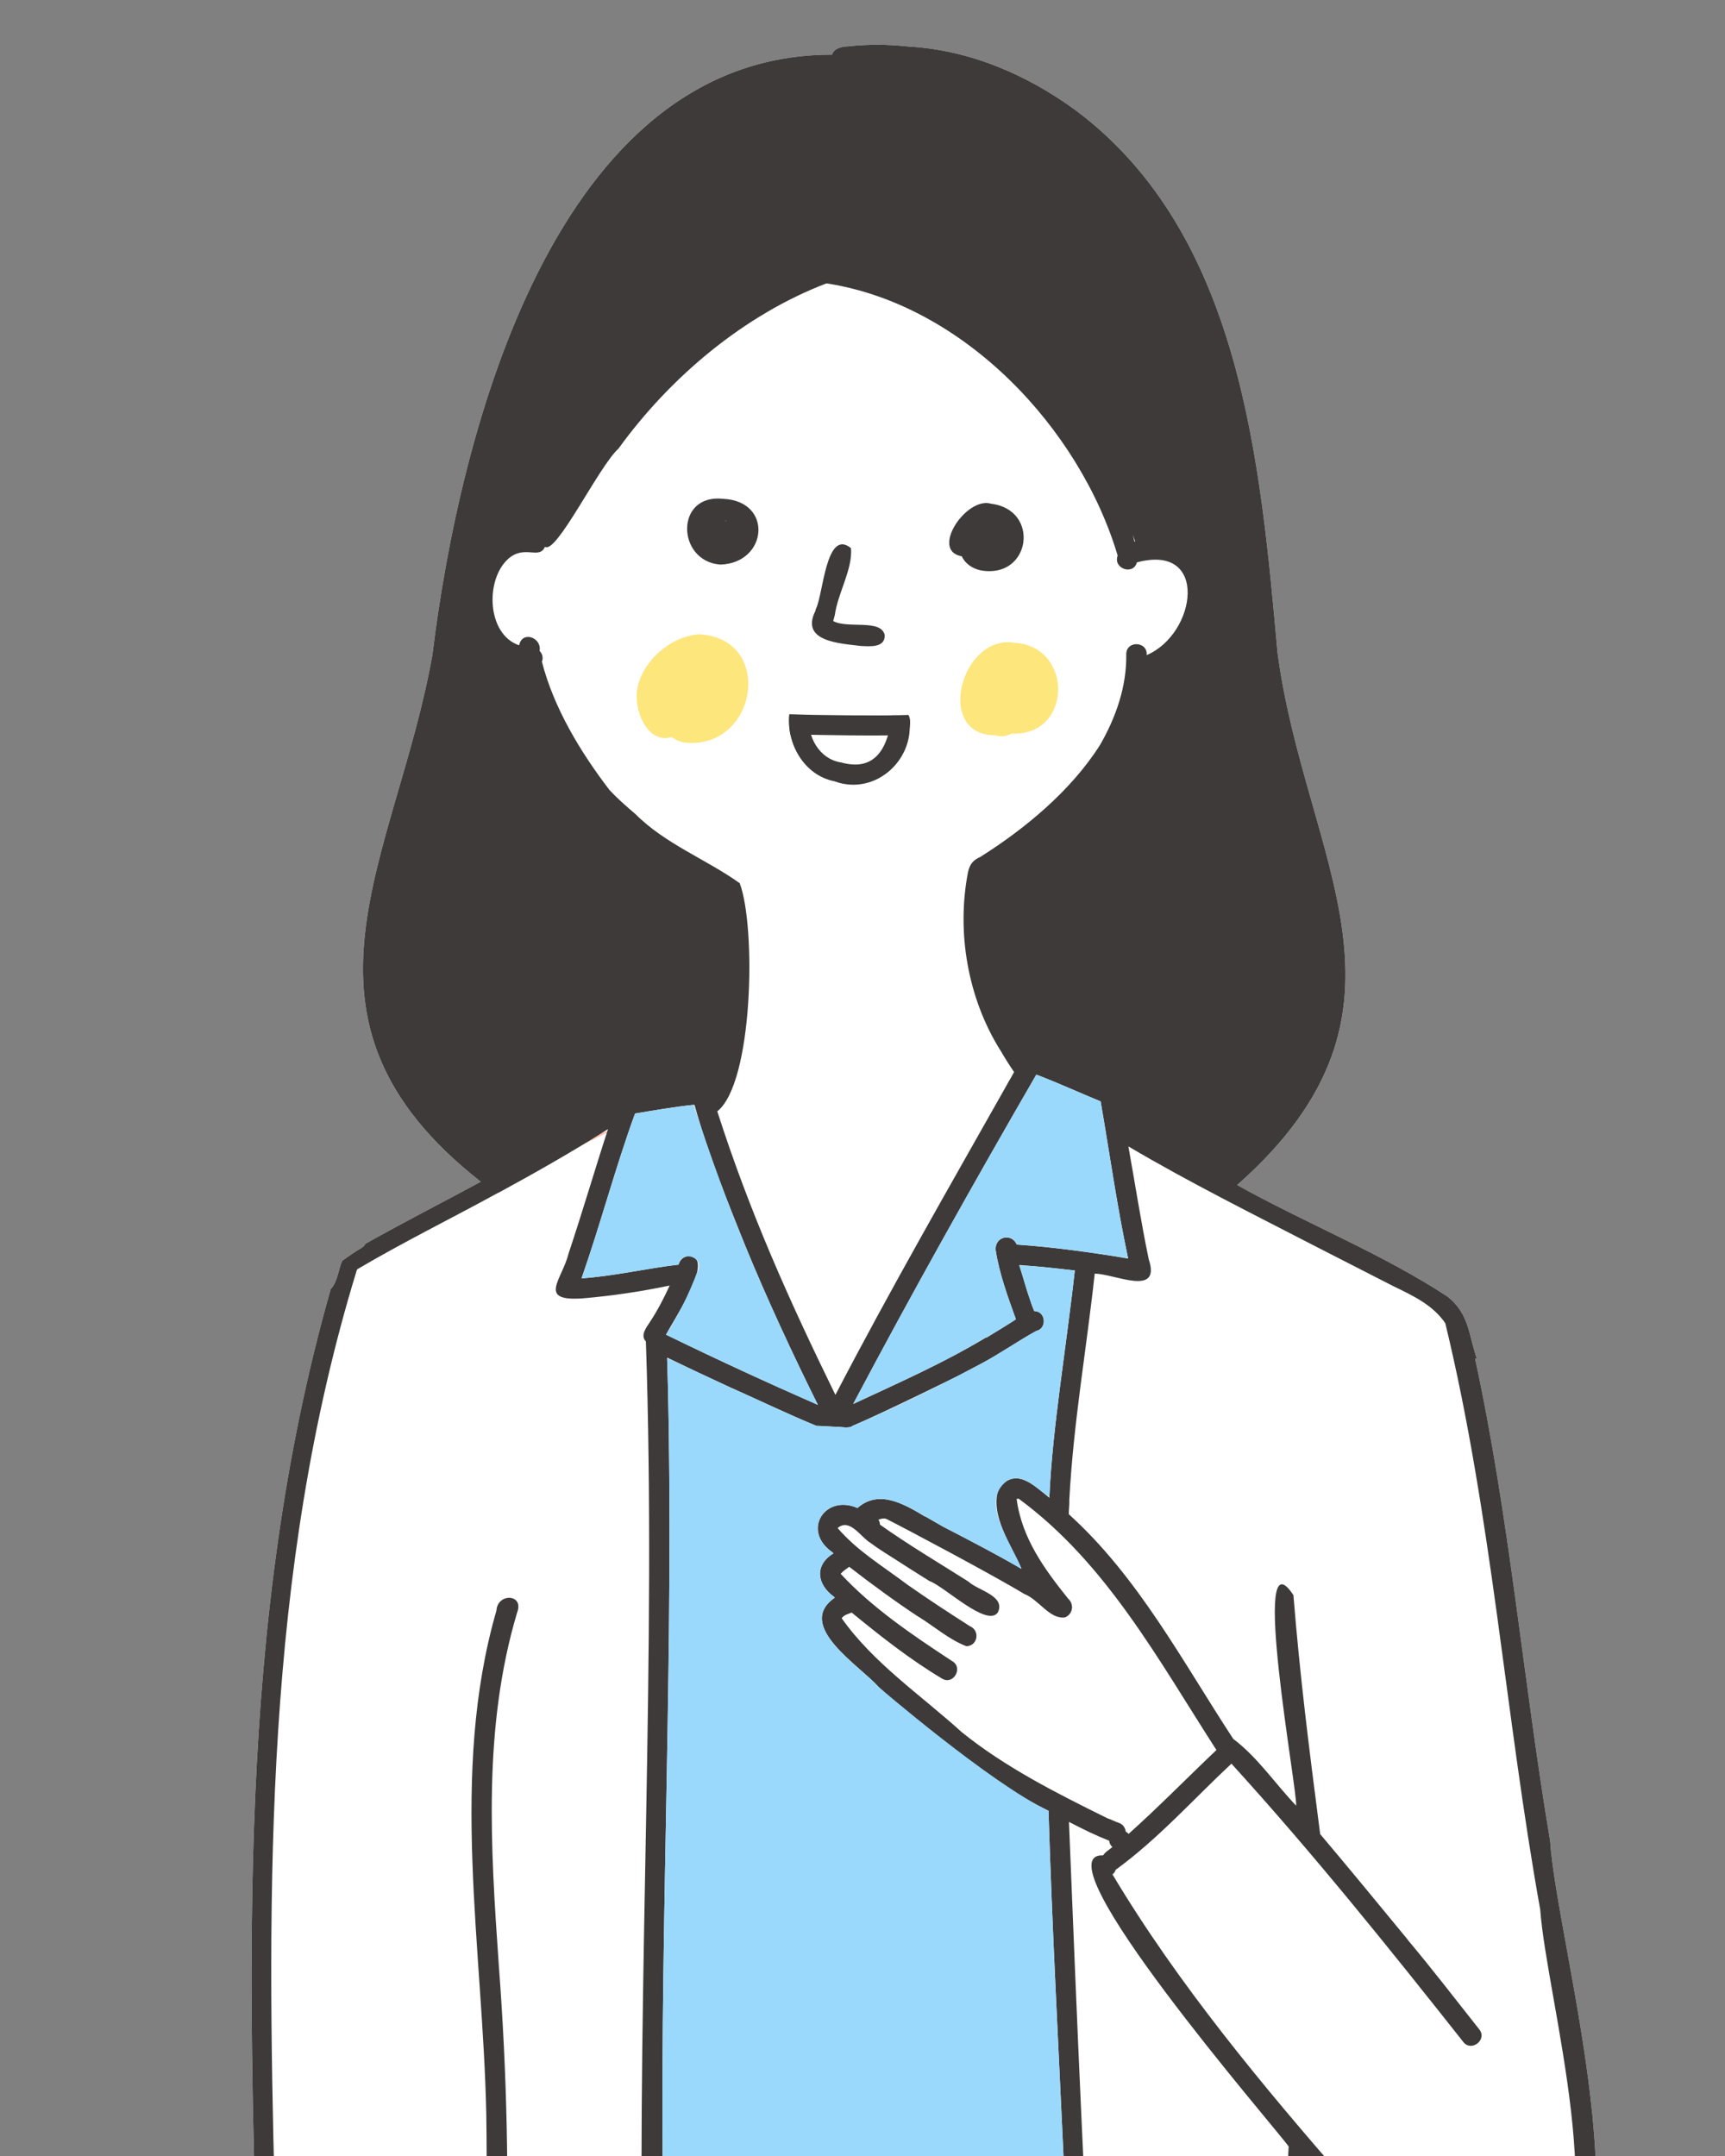 <?xml version="1.0" encoding="utf-8"?>
<!-- Generator: Adobe Illustrator 28.2.0, SVG Export Plug-In . SVG Version: 6.00 Build 0)  -->
<svg version="1.1" xmlns="http://www.w3.org/2000/svg" xmlns:xlink="http://www.w3.org/1999/xlink" x="0px" y="0px" width="200px"
	 height="250px" viewBox="0 0 200 250" enable-background="new 0 0 200 250" xml:space="preserve">
<rect x="0" y="0" width="200" height="250" fill="#808080" stroke="none"/>
<g id="レイヤー_3">
</g>
<g id="レイヤー_1">
	<path fill="#FFFFFF" d="M54.702,630.667c-10.686-3.672,6.612-18.706,8.997-23.836c6.93-9.936,11.788-21.967,12.361-34.298h-0.005
		c1.049-15.211-0.13-30.551-1.312-45.626c-1.636-20.659-3.501-40.608-5.093-61.562c-14.379-0.85-23.643-0.98-36.514-3.992
		c2.858-15.948,5.243-33.565,7.612-49.848c0.025-0.175,0.021-0.38,0.069-0.528c1.12-8.395,2.474-16.932,3.662-25.314
		c0.015-0.263,0.095-0.641,0.11-0.812l0.032-0.128h-0.005c0.191-1.54,0.424-3.274,0.674-4.813h-0.005
		c1.187-8.719,2.559-17.621,3.666-26.36c-0.88,0.138-1.784,0.164-2.579,0.592c-3.042,1.684-4.649-2.971-6.011-4.932
		c-6.037,0.388-12.354,0.772-18.376,1.143c-0.249-16.4-0.366-32.819-0.56-49.219c-0.092-7.757-0.169-15.573-0.262-23.327
		c0.362-2.562-0.938-6.332,0.528-8.383c-2.51-2.439,2.118-2.34,3.606-2.344c1.329-0.054,3.272-0.125,4.598-0.193
		c-1.068-38.884-2.532-78.891,8.452-117.411c0.817-0.86,0.861-2.225,1.331-3.276c0.523-0.38,1.057-0.759,1.606-1.101
		c0.362-0.28,0.893-0.431,1.087-0.876c4.74-2.666,8.801-4.718,13.375-7.194c-24.146-18.92-9.791-37.434-5.593-61.199h-0.005
		C53.264,50.325,64.3,6.279,96.465,6.341c0.231-0.76,1.18-0.955,1.881-0.968c2.379-0.262,4.659-0.236,6.988,0.023
		c7.106,0.393,13.768,3.284,19.381,7.392c19.216,14.365,21.405,40.856,23.41,62.933c3.234,24.171,18.37,41.306-4.685,61.69
		c8.025,4.482,16.756,7.915,24.415,12.952c2.489,2.021,2.398,4.315,3.372,7.191c-0.007,0-0.011,0-0.018,0v0.004
		c-0.062-0.005-0.132,0.007-0.184-0.018c3.992,18.391,5.6,37.479,8.695,55.895c0.796,12.085,11.844,49.116-0.372,55.289
		c-10.004,8.049-20.969-10.927-27.636-17.023c0.118,16.746,3.792,33.683,6.332,49.903c1.909,10.333,3.636,20.748,5.368,31.191
		h-0.023v0.005c-1.99,0.059-4.32,0.02-6.318,0.037c5.18,35.361,13.43,69.852,21.882,104.389c2.029,8.065,4.098,16.159,6.199,24.199
		c-13.847,3.133-28.527,4.712-43.034,5.607c4.62,32.526,7.452,65.191,11.975,97.672c1.695,9.335,4.977,20.34,7.438,30.196
		c1.654,6.887,3.367,14.747,1.881,21.795c-0.814,6.397-8.627,15.738-14.751,9.08c-9.917-6.23-12.04-24.504-12.999-35.678
		c-0.945-10.528-2.023-19.947-4.886-29.976c-8.78-30.637-15.923-61.477-20.519-93.285c-2.161-0.027-4.35-0.087-6.534-0.151
		c0,0.631-0.141,1.84-0.174,2.482c0,0,0-0.005-0.005-0.009c-2.111,22.678-3.046,45.672-3.913,68.554
		c-1.612,16.655-2.917,33.793,2.289,50.238c0.239-0.014,1.267,3.01,1.413,4.336c0.25,0.651,0.532,1.461-0.041,2.024
		c-0.021,1.342-0.038,2.444,0.179,3.85l-0.005,0.005c-0.013,6.862-8.655,8.033-12.975,11.701
		c-4.632,3.158-7.964,7.161-12.361,10.553C71.832,625.028,62.938,630.887,54.702,630.667z"/>
	<g>
		<path fill="#FEC1AE" d="M56.706,137.754c4.772-2.467,9.523-5.365,14.673-6.896c-6.208,3.041-12.409,6.102-18.629,9.122
			C54.068,139.226,55.394,138.497,56.706,137.754z"/>
		<path fill="#FEC1AE" d="M72.435,129.559c0.532-0.395,1.211-0.505,1.835-0.372c-0.873,0.631-1.757,1.182-2.767,1.615
			C71.724,130.316,72.009,129.875,72.435,129.559z"/>
		<path fill="#FDE67C" d="M115.423,85.259c-7.116,0.045-3.998-11.743,2.189-10.727c6.899,0.416,6.736,10.882-0.354,10.534
			C116.697,85.382,116.029,85.459,115.423,85.259z"/>
		<path fill="#FDE67C" d="M79.41,86.107c-0.518-0.06-1.037-0.275-1.546-0.642c-2.797,0.862-4.457-3.174-3.96-5.653
			c0.593-3.142,3.771-5.993,7.116-6.263C89.87,73.991,87.812,86.964,79.41,86.107z"/>
		<path fill="#3E3A39" d="M83.525,60.335c-0.548,0.133-0.95,0.557-1.106,1.092c0.101,0.312,0.069,0.665-0.101,0.954
			c0,0.005,0.005,0.009,0.005,0.014c0.76,1.19,2.468,0.786,3.125-0.298c-0.804-0.367-0.631-1.593-1.606-1.826
			C83.736,60.293,83.631,60.312,83.525,60.335z M83.507,65.469c-5.075-0.395-5.278-8.251,0.335-7.626
			C89.687,58.098,89.002,65.308,83.507,65.469z"/>
		<path fill="#3E3A39" d="M82.635,63.872c-0.248-0.211-0.408-0.487-0.463-0.776c-2.05-1.243,0.232-4.172,2.014-2.666
			c1.609-0.142,2.604,2.139,0.752,2.588c-0.133,0.184-0.307,0.335-0.514,0.454C84.139,64.162,83.188,64.346,82.635,63.872z"/>
		<path fill="#3E3A39" d="M113.643,66.125c-0.901-0.208-1.741-0.759-2.134-1.62c-3.72-0.629,0.526-6.96,3.395-6.097
			C120.674,59.114,119.511,67.24,113.643,66.125z"/>
		<path fill="#3E3A39" d="M99.791,74.903c-2.42-0.303-7.045-0.497-5.249-4.07c-0.005,0-0.005,0-0.005,0
			c0.023-0.101,0.05-0.197,0.073-0.294c-0.005,0.023-0.009,0.041-0.014,0.064c0.855-1.623,1.158-9.404,4.07-7.043
			c0.207,2.473-1.537,5.203-1.881,7.796c0-0.005,0-0.009,0-0.009c-0.055,0.22-0.119,0.45-0.179,0.665
			c1.627,0.928,5.58-0.277,5.97,1.637C102.626,75.146,100.825,74.949,99.791,74.903z"/>
		<path fill="#3E3A39" d="M91.633,85.158c-0.111-0.765-0.164-1.545-0.115-2.313c4.601,0.083,9.22,0.157,13.82,0.083
			c0.381,0.695,0.075,1.564-0.018,2.308C100.749,85.336,96.197,85.245,91.633,85.158z"/>
		<path fill="#3E3A39" d="M96.731,90.59c-3.484-0.685-5.58-4.357-5.222-7.754c0.752,0.015,1.53,0.046,2.308,0.046
			c-0.294,2.456,1.11,5.114,3.694,5.529c-0.041-0.018-0.092-0.023-0.138-0.046c4.225,1.272,5.643-1.856,6.02-5.419
			c0.645,0.001,1.291,0.002,1.941-0.028C106.382,87.811,101.619,92.401,96.731,90.59z"/>
		<path fill="#3E3A39" d="M131.524,62.808c0.013-0.002,0.068-0.031,0.083-0.037c-0.11-0.294-0.197-0.555-0.275-0.794
			C131.4,62.23,131.464,62.505,131.524,62.808z M73.665,94.389c3.489,3.501,8.264,5.268,12.1,8.024
			c1.916,5.096,1.564,23.168-2.602,26.452c3.721,11.607,8.268,21.798,13.696,32.88c6.341-12.187,13.131-23.995,19.845-35.89
			c0.117-0.217,0.266-0.508,0.413-0.716h-0.005c0.091-0.15,0.374-0.665,0.464-0.826c-0.558-0.812-1.105-1.682-1.601-2.546h-0.009
			c-3.772-6.054-5.08-13.657-3.735-20.638c0,0.005,0,0.009,0,0.009c0.206-0.971,0.634-1.416,1.395-1.753
			c5.207-3.277,10.569-7.711,13.926-13.026c1.849-3.216,3.081-6.776,3.028-10.466c-0.037-1.656,2.509-1.554,2.363,0.069
			c5.785-2.44,7.276-13.015-1.129-10.751c-0.421,1.548-2.797,0.716-2.23-0.789c-4.404-14.776-17.87-29.121-33.761-31.563
			c-9.559,3.654-18.124,10.868-24.116,19.161c-2.259,2.021-7.192,12.277-8.521,11.388c0,0,0,0.004-0.005,0.004
			c-0.667,1.515-2.354-0.285-4.249,1.381c-2.71,2.425-2.492,8.772,1.257,10.034c0.341-1.743,2.652-0.909,2.372,0.661
			c0.328,0.299,0.446,0.827,0.266,1.234c1.381,5.372,4.456,10.46,7.832,14.876h-0.005C71.545,92.55,72.504,93.403,73.665,94.389z
			 M98.956,162.778v0.005c5.246-2.44,10.455-4.76,15.339-7.676c0.005-0.033,0.033-0.061,0.037-0.096v0.005
			c0.005-0.019,0.009-0.041,0.014-0.064c-0.005,0.038-0.005,0.103-0.005,0.16l0.005-0.005c0,0.005,0,0.009,0,0.014
			c1.148-0.709,2.316-1.396,3.441-2.138c-0.921-2.568-1.929-5.29-2.34-7.984c-0.178-1.618,1.848-2.077,2.437-0.684
			c4.282,0.308,8.648,0.879,12.902,1.62c0-0.015-0.006-0.026-0.005-0.041c0.005,0,0.005,0,0.009,0
			c-1.296-6.104-2.129-12.105-3.18-18.179c-2.504-1.026-4.859-2.121-7.456-3.106c-7.274,12.571-14.511,25.482-21.226,38.17
			c0.002,0,0.01,0,0.014,0c-0.005,0-0.005,0.005-0.005,0.005C98.942,162.78,98.951,162.777,98.956,162.778z M80.681,145.976
			c1.214,1.381-2.551,7.076-3.46,8.773l0.005,0.005c0,0.005-0.005,0.005-0.005,0.009c5.834,2.843,11.607,5.509,17.592,8.135
			c0.004,0.011,0.008,0,0.014,0c-2.919-5.86-6.014-12.547-8.383-18.349l-0.009,0.005l-0.023-0.096
			c-0.005-0.005-0.005-0.014-0.005-0.023h-0.005l-0.005-0.014v0.014c-1.85-4.642-4.222-10.352-5.873-16.316
			c-0.029,0.005-0.059,0.005-0.092,0.005c-0.005-0.005-0.005-0.009-0.009-0.014c-2.28,0.233-4.542,0.637-6.8,1.009
			c-2.354,6.502-3.945,12.659-6.194,19.097h0.005c0,0.005-0.005,0.009-0.005,0.014c3.751-0.259,7.568-1.165,11.255-1.592
			C78.879,145.729,80.014,145.314,80.681,145.976z M101.851,195.599c-2.111-2.419-9.745-7.086-5.07-10.337
			c-0.003-0.012-0.043-0.049-0.041-0.051c0.005-0.005-0.046-0.05-0.046-0.055c-2.014-1.455-2.269-3.694-0.064-5.029
			c0.001-0.004-0.013-0.02-0.018-0.018c-0.014-0.018-0.032-0.037-0.028-0.041c0-0.004-0.06-0.06-0.06-0.064
			c-3.646-2.51-0.867-6.795,2.891-5.144c2.504-2.195,5.43-0.461,7.846,1.005c0-0.012,0.006-0.024,0.005-0.032
			c0.005,0,0.009,0.005,0.014,0.005l2.083,1.198c2.975,1.533,6.215,3.217,9.062,4.877c0,0-0.005-0.009-0.009-0.018
			c0.005,0.005,0.009,0.009,0.014,0.009c-1.132-2.702-3.697-6.159-2.652-9.264c1.881-2.634,4.138-0.404,5.901,1.046
			c-0.007-0.035-0.017-0.08-0.023-0.115l0.014,0.009c0.322-7.824,2.038-17.939,2.946-26.263c-2.325-0.268-4.291-0.472-6.433-0.629
			c0.004,0.02,0.007,0.034,0.009,0.05c0,0-0.005,0-0.009,0c0.468,1.436,0.799,2.733,1.317,4.198l0.009-0.005l0.037,0.151
			c0.107,0.313,0.235,0.632,0.358,0.941c0.009,0,0.028,0,0.037,0c0.005,0.005,0.005,0.009,0.009,0.014
			c1.323,0.01,1.463,2.043,0.188,2.294c-2.142,1.181-4.188,2.628-6.373,3.79l-2.661,1.404c-0.005,0-0.005,0.005-0.009,0.005
			c0.005-0.005-8.323,4.131-12.379,5.864c0.018,0.051,0.009,0.106-0.009,0.151c-0.001-0.031-0.013-0.07-0.018-0.101
			c-0.489,0.14-0.945,0.051-1.427,0.009c-0.861-0.01-1.789-0.105-2.611-0.119c-3.405-1.41-6.59-2.941-9.828-4.391
			c0,0.005,0,0.005,0,0.009l-0.009-0.005l-2.684-1.253c-1.515-0.692-3.267-1.547-4.776-2.271c0,0.023,0,0.05,0.005,0.073
			l-0.014-0.005c0.037,1,0.073,1.991,0.092,2.992c0.716,30.21-0.881,61.12-0.601,91.432c15.44-0.303,31.066-0.483,46.512-0.776
			c0.001-0.02-0.006-0.038-0.005-0.06c0.005,0,0.009,0,0.014,0c-0.629-13.72-1.368-27.38-1.789-41.107
			c-6.827-3.352-12.124-7.587-17.821-12.673C103.732,197.324,101.851,195.599,101.851,195.599z M129.757,211.387
			c0.417,0.147,0.716,0.541,0.762,0.996c0.119,0.069,0.225,0.151,0.335,0.266c3.477-3.115,6.785-6.499,10.182-9.723
			c-6.747-10.472-12.764-21.678-22.937-29.15c-0.056,0.014-0.172,0.032-0.229,0.037c0.599,4.577,3.281,8.199,5.965,11.553
			c0.731,0.643,0.561,1.787-0.33,2.175c-1.778,0.293-3.054-2.069-4.767-2.72c-3.491-2.129-13.956-7.684-15.871-8.641
			c-0.319-0.192-0.697-0.081-1.019,0.037c0.11,0.156,0.174,0.362,0.179,0.574c3.288,2.341,6.856,4.443,10.259,6.607
			c1.082,1.024,4.368,1.65,3.396,3.588c-1.268,1.748-6.218-3.062-7.915-3.652c-1.245-0.765-2.746-1.734-3.978-2.524
			c-0.95-0.61-1.953-1.217-2.863-1.9c-1.108-0.645-2.412-2.941-3.808-1.72c2.298,2.655,5.026,4.265,8.149,6.603
			c2.335,1.64,4.754,3.223,7.176,4.767c1.228,0.51,0.914,2.318-0.404,2.326c-1.976-0.755-3.726-2.29-5.501-3.391l-0.005,0.009
			c-2.561-1.682-5.385-3.741-8.071-5.823c-0.33,0.237-0.73,0.503-0.996,0.808c3.662,3.961,8.374,7.135,12.893,10.104
			c1.358,0.722,0.227,2.817-1.096,2.074c-3.723-2.211-7.274-5.023-10.516-7.681c-0.418,0.173-0.897,0.266-1.161,0.661
			c3.696,5.222,9.19,8.916,13.894,13.182c-0.005,0-0.009-0.005-0.014-0.009c5.045,4.081,10.958,7.072,16.903,10.007
			c0.005,0,0.005,0,0.009,0.005C128.821,210.973,129.296,211.232,129.757,211.387z M123.558,256.252l-1.854,0.078
			c0.432-0.002,1.418-0.025,1.858-0.037c0-0.018-0.005-0.037-0.005-0.055V256.252z M103.434,253.811
			c-3.521,0.066-7.046,0.112-10.567,0.17c0.156,0.879,0.256,1.792,0.376,2.679c3.357-0.065,7.184-0.106,10.549-0.147
			c-0.097-0.895-0.177-1.82-0.225-2.716L103.434,253.811z M173.553,268.269c2.049,0.133,3.623-1.491,5.323-2.161
			c8.33-7.961,0.477-34.133-0.302-44.69c-4.075-22.655-5.595-45.656-11.004-67.985c-1.475-2.164-3.841-3.228-6.121-4.345
			c-1.584-0.806-7.059-3.61-8.736-4.469c-7.31-3.777-14.811-7.503-21.886-11.686c0.784,4.358,1.454,8.735,2.358,13.086
			c1.488,4.45-4.047,1.651-6.263,1.67c-0.943,8.724-2.469,17.234-2.946,26.268c-0.005,0.005-0.005,0.014-0.009,0.027h0.014
			c0.02,0.527-0.07,1.071-0.064,1.597c8.086,7.304,13.234,17.167,19.074,26.062c2.798,2.097,4.865,5.2,7.286,7.736
			c0.186-1.585-5.434-32.171-0.317-24.414c0.784,9.655,1.745,17.196,3.102,27.709c3.161,3.736,6.913,8.299,10.172,12.265
			c-0.007-0.006-0.05-0.039-0.055-0.046c2.956,3.523,5.683,7.082,8.369,10.475c0.886,1.203-1.016,2.625-1.918,1.372
			c-8.648-10.937-17.285-21.71-26.855-32.233c-4.419,4.128-8.492,8.719-13.425,12.31c-0.054,0.186-0.187,0.41-0.372,0.523
			c7.605,12.735,17.379,24.467,27.177,35.711c0,0,0,0,0.005,0v-0.005c4.929,5.08,9.368,11.331,15.646,14.729
			c0.451,0.204,0.936,0.4,1.409,0.459C173.328,268.25,173.443,268.26,173.553,268.269z M124.302,273.119l0.147,1.473
			c-0.032-0.491-0.06-0.982-0.092-1.477C124.339,273.119,124.325,273.119,124.302,273.119z M40.698,323.09
			c4.83-0.04,9.821-0.227,14.6-0.569c-0.475-25.966,1.45-51.646,1.083-77.35c-0.395-19.326-4.297-39.488,1.179-58.428
			c0.124-2.059,3.246-1.932,2.395,0.243c-3.974,13.333-3.08,27.166-2.125,40.868c0.959,12.628,1.217,24.825,0.803,37.601
			c5.322-0.272,10.536-0.458,15.839-0.679c-0.568-36.249,1.638-72.976,0.413-109.225c-0.672-0.708,0.031-1.593,0.459-2.244
			c0.894-1.353,1.638-2.797,2.299-4.24c-3.338,0.696-6.667,1.196-10.062,1.482c-5.345,0.394-2.408-2.172-1.675-5.153
			c1.664-4.987,3.056-9.77,4.588-14.467c-4.425,2.799-8.692,5.197-12.714,7.387l-0.014-0.009c-5.399,2.96-11.085,5.762-16.353,8.878
			c-0.019,0.09-0.119,0.217-0.11,0.307c-10.634,34.795-10.366,71.343-9.443,107.289c0.672,22.775,0.455,45.278,3.125,68.04
			c0.294,0.004,0.641,0.041,0.95,0.083v-0.009C37.38,323.03,38.895,323.09,40.698,323.09z M127.587,279.336
			c-0.142,0.006-0.365,0.027-0.509,0.028c1.217,16.771,2.018,33.859,4.152,50.467c9.737,0.3,19.173,0.499,29.324,0.39
			c-1.109-6.819-2.3-13.74-3.46-20.537h-0.014c-0.002-0.023-0.009-0.069-0.014-0.092c-0.005,0-0.005,0-0.005,0
			c-1.721-9.292-3.271-18.12-4.694-27.911c-1.517-10.895-3.656-21.507-2.955-32.788c-1.602-2.228-29.224-34.097-21.51-33.752
			c0.203-0.377,0.756-0.686,1.074-0.968c-0.213-0.18-0.349-0.438-0.372-0.73c-1.62-0.639-2.966-1.305-4.666-2.184
			c0.907,22.689,1.864,45.406,3.161,68.077c0.123-0.016,0.361-0.038,0.486-0.037l0.023,0.023h-0.014
			C127.596,279.327,127.587,279.336,127.587,279.336z M84.709,266.699c-8.426,0.373-17.74,0.705-26.172,1.101
			c-0.391,16.532-0.989,32.548-0.954,49.219c0.006,1.949,0.026,3.916,0.041,5.859c-0.14,1.416,0.638,3.766-1.156,4.139
			c-0.005,0.005,0.009,0.073,0.014,0.078c1.845,5.978,3.738,12.008,2.882,18.358c0.003,0.008,0.026,0.003,0.032,0.005l-0.005-0.014
			c6.195-0.399,12.726-0.802,18.941-1.188v-0.009h0.014c-0.106-24.339,1.149-48.672,2.436-72.987
			c-0.277-1.763,1.816-3.329,2.552-1.202c-0.336,2.055-0.45,4.418-0.537,6.396c-1.048,22.503-2.251,45.21-2.129,67.678
			c0.905-0.105,1.878-0.116,2.79-0.202c0.739-22.976,1.671-46.106,2.436-69.086c-0.003,0-0.016,0-0.018,0c0,0,0-0.004,0-0.009
			c-0.055,0.018-0.164,0.026-0.22,0.014c0.095-0.014,0.185-0.028,0.275-0.041c-0.042-2.664,0.336-5.62,0.216-8.181
			C86.091,266.607,84.772,266.703,84.709,266.699z M23.019,269.402c1.213,25.846,0.557,52.225,1.188,78.235
			c4.847-0.359,9.787-0.608,14.646-0.931c0,0,0-0.005-0.005-0.014h0.005c-0.021-0.022-0.043-0.077-0.069-0.096
			c-2.017-2.271-0.877-5.912-1.032-8.488c0.157-4.282,0.041-8.497-0.078-12.76c-0.767-0.026-1.523-0.059-2.312-0.174
			c-0.552-0.043-1.149-0.082-1.702-0.147v0.014c-0.247-0.051-0.518-0.077-0.766-0.064c-2.363-18.455-2.62-37.797-3.047-55.996
			c-2.294,0.1-4.657,0.175-6.947,0.307c0.009,0.008,0.022,0.014,0.028,0.023h-0.014C22.95,269.333,22.987,269.361,23.019,269.402z
			 M44.951,351.762c0.056,0.026,0.174,0.08,0.229,0.106c1.18-0.819,2.763-0.774,4.134-0.973c1.417-0.191,2.815-0.533,4.235-0.725
			c-0.438-1.364-0.896-2.941-1.165-4.419c-1.511-0.158-1.946-1.514-1.739-2.849c0.043-1.39,0.076-2.844,0.119-4.24
			c-0.005-0.316,0.051-0.767-0.009-1.078c-0.43-0.903-0.357-2.219,0.89-2.257c1.825,0.079,1.622,3.899,2.097,5.263
			c0.781,3.273,0.931,6.886,2.67,9.879c0.673-3.342,0.713-7.092,0.78-10.406c-0.287-5.149-2.782-10.079-3.487-15.091
			c-4.588,0.338-9.109,0.451-13.696,0.477c0.204,5.327,0.219,10.995-0.032,16.247c-0.027,0.924-0.275,1.852,0.184,2.712
			c0.672,1.123,1.589,2.459,2.285,3.57c0.795,1.21,1.387,2.633,2.336,3.712C44.776,351.669,44.946,351.765,44.951,351.762z
			 M112.799,466.7c2.717,15.782,4.852,30.898,8.571,46.755c4.781,23.649,14.717,48.605,16.527,73.253
			c0.586,0.078,1.024,0.638,1.046,1.216c1.508,5.566,3.574,12.931,9.727,14.706c4.45,1.299,8.727-2.38,10.398-6.249
			c-0.365-3.087-1.551-6.211-2.244-9.222c-6.402-20.851-7.887-41.823-10.323-63.181c-2.321-18.987-4.49-38.157-7.044-57.152
			c-8.884,0.157-17.781,0.099-26.663-0.156C112.794,466.682,112.799,466.691,112.799,466.7z M65.135,609.292
			c1.896,1.37,3.763,2.861,6.364,2.56c3.292,0.178,6.304-1.284,8.837-3.257l-0.009-0.005c6.801-6.122,13.298-12.501,19.294-19.344
			c-4.958-15.188-4.741-31.838-2.992-47.576H96.62c1.377-25.048,2-50.423,4.455-75.331c-9.593-0.248-19.37-0.681-28.92-1.101
			c1.95,25.434,4.775,53.909,6.337,78.878c1.401,22.773,1.252,45.135-12.806,64.007l0.014-0.032
			c-0.291,0.387-0.536,0.805-0.821,1.202C64.958,609.288,65.058,609.267,65.135,609.292z M150.717,624.149l0.083,0.096
			c0.005,0,0.005,0,0.009,0c0,0,0.005,0.005,0.005,0.009c4.224,3.113,8.062-2.473,9.379-6.102c1.908-5.928,1.102-12.173-0.22-18.138
			c-6.72,9.481-17.901,5.621-21.267-4.616c1.15,10.286,3.412,20.949,10.975,28.379C150.041,623.703,150.445,623.893,150.717,624.149
			z M54.385,627.677c3.581,0.93,7.498-1.439,10.686-2.57c-0.005,0-0.005,0-0.009,0c10.266-4.076,16.957-13.211,26.112-19.106
			c3.321-2.446,8.497-3.147,9.641-7.469c-0.313-2.15-0.064-4.274-0.266-6.387c-5.89,6.428-12.08,12.731-18.606,18.45
			c-4.776,4.137-13.972,6.052-18.275,0.399c-1.917,2.386-3.539,5.678-6.19,7.791c-0.218,0.23-0.388,0.537-0.633,0.753
			c0.005,0,0.005,0.005,0.005,0.005c-1.387,2.269-3.941,5.277-2.588,8.071C54.254,627.592,54.381,627.68,54.385,627.677z
			 M54.702,630.667c-10.686-3.672,6.612-18.706,8.997-23.836c6.93-9.936,11.788-21.967,12.361-34.298h-0.005
			c1.049-15.211-0.13-30.551-1.312-45.626c-1.636-20.659-3.501-40.608-5.093-61.562c-14.379-0.85-23.643-0.98-36.514-3.992
			c2.858-15.948,5.243-33.565,7.612-49.848c0.025-0.175,0.021-0.38,0.069-0.528c1.12-8.395,2.474-16.932,3.662-25.314
			c0.015-0.263,0.095-0.641,0.11-0.812l0.032-0.128h-0.005c0.191-1.54,0.424-3.274,0.674-4.813h-0.005
			c1.187-8.719,2.559-17.621,3.666-26.36c-0.88,0.138-1.784,0.164-2.579,0.592c-3.042,1.684-4.649-2.971-6.011-4.932
			c-6.037,0.388-12.354,0.772-18.376,1.143c-0.249-16.4-0.366-32.819-0.56-49.219c-0.092-7.757-0.169-15.573-0.262-23.327
			c0.362-2.562-0.938-6.332,0.528-8.383c-2.51-2.439,2.118-2.34,3.606-2.344c1.329-0.054,3.272-0.125,4.598-0.193
			c-1.068-38.884-2.532-78.891,8.452-117.411c0.817-0.86,0.861-2.225,1.331-3.276c0.523-0.38,1.057-0.759,1.606-1.101
			c0.362-0.28,0.893-0.431,1.087-0.876c4.74-2.666,8.801-4.718,13.375-7.194c-24.146-18.92-9.791-37.434-5.593-61.199h-0.005
			C53.264,50.325,64.3,6.279,96.465,6.341c0.231-0.76,1.18-0.955,1.881-0.968c2.379-0.262,4.659-0.236,6.988,0.023
			c7.106,0.393,13.768,3.284,19.381,7.392c19.216,14.365,21.405,40.856,23.41,62.933c3.234,24.171,18.37,41.306-4.685,61.69
			c8.025,4.482,16.756,7.915,24.415,12.952c2.489,2.021,2.398,4.315,3.372,7.191c-0.007,0-0.011,0-0.018,0v0.004
			c-0.062-0.005-0.132,0.007-0.184-0.018c3.992,18.391,5.6,37.479,8.695,55.895c0.796,12.085,11.844,49.116-0.372,55.289
			c-10.004,8.049-20.969-10.927-27.636-17.023c0.118,16.746,3.792,33.683,6.332,49.903c1.909,10.333,3.636,20.748,5.368,31.191
			h-0.023v0.005c-1.99,0.059-4.32,0.02-6.318,0.037c5.18,35.361,13.43,69.852,21.882,104.389c2.029,8.065,4.098,16.159,6.199,24.199
			c-13.847,3.133-28.527,4.712-43.034,5.607c4.62,32.526,7.452,65.191,11.975,97.672c1.695,9.335,4.977,20.34,7.438,30.196
			c1.654,6.887,3.367,14.747,1.881,21.795c-0.814,6.397-8.627,15.738-14.751,9.08c-9.917-6.23-12.04-24.504-12.999-35.678
			c-0.945-10.528-2.023-19.947-4.886-29.976c-8.78-30.637-15.923-61.477-20.519-93.285c-2.161-0.027-4.35-0.087-6.534-0.151
			c0,0.631-0.141,1.84-0.174,2.482c0,0,0-0.005-0.005-0.009c-2.111,22.678-3.046,45.672-3.913,68.554
			c-1.612,16.655-2.917,33.793,2.289,50.238c0.239-0.014,1.267,3.01,1.413,4.336c0.25,0.651,0.532,1.461-0.041,2.024
			c-0.021,1.342-0.038,2.444,0.179,3.85l-0.005,0.005c-0.013,6.862-8.655,8.033-12.975,11.701
			c-4.632,3.158-7.964,7.161-12.361,10.553C71.832,625.028,62.938,630.887,54.702,630.667z"/>
		<path fill="#9AD9FB" d="M98.956,162.778c-0.004,0-0.023,0-0.028,0c6.715-12.688,13.952-25.599,21.226-38.17
			c2.597,0.985,4.953,2.081,7.456,3.106c1.051,6.075,1.884,12.074,3.18,18.179c-4.267-0.624-8.62-1.309-12.907-1.578
			c-0.589-1.392-2.615-0.935-2.436,0.684c0.412,2.694,1.418,5.415,2.34,7.984c-1.126,0.742-2.293,1.428-3.441,2.138
			c-0.009-0.092-0.005-0.147,0.005-0.184l-0.032,0.124c-4.794,2.958-10.156,5.277-15.362,7.722V162.778z"/>
		<path fill="#9AD9FB" d="M94.817,162.902c-5.982-2.625-11.759-5.294-17.592-8.135c1.6-2.565,2.604-4.64,3.625-7.295
			c0.946-1.61-1.753-2.644-2.161-0.83c-3.689,0.428-7.503,1.333-11.255,1.592c2.24-6.449,3.842-12.6,6.194-19.11
			c2.258-0.373,4.52-0.777,6.8-1.009c1.912,5.906,4.03,11.69,5.974,16.325v-0.014l0.037,0.133l0.009-0.005
			c2.37,5.804,5.463,12.486,8.383,18.349C94.826,162.903,94.821,162.913,94.817,162.902z"/>
		<path fill="#9AD9FB" d="M121.567,209.979c0.421,13.727,1.161,27.388,1.79,41.107c-15.45,0.445-31.068,0.487-46.512,0.835h-0.009
			c-0.301-31.323,1.449-63.204,0.509-94.423c1.538,0.617,3.284,1.529,4.786,2.202l2.68,1.248c3.247,1.43,6.429,2.983,9.837,4.387
			c0.821,0.014,1.751,0.11,2.611,0.119c0.483,0.042,0.936,0.13,1.427-0.009l0.014,0.115c0.023-0.051,0.032-0.11,0.014-0.165
			c4.058-1.734,8.216-3.727,12.384-5.878l2.666-1.39c2.184-1.162,4.232-2.609,6.373-3.79c1.273-0.25,1.137-2.286-0.188-2.294
			c-0.203-0.373-0.342-0.723-0.441-1.106l-0.009,0.005c-0.518-1.466-0.849-2.763-1.317-4.198c2.143,0.04,4.111,0.341,6.433,0.578
			c-0.908,8.32-2.625,18.445-2.946,26.264c-1.52-0.913-2.96-2.896-4.91-1.872c-3.287,2.414,0.635,7.415,1.652,10.163
			c-0.005,0.005,0.014,0.041,0.014,0.041c-1.179-0.688-2.39-1.367-3.698-2.065c-1.663-0.883-3.674-1.956-5.364-2.812l-2.083-1.202
			c-2.459-1.389-5.343-3.2-7.865-0.977c-3.762-1.653-6.533,2.637-2.89,5.143c0,0.005,0.06,0.06,0.06,0.064
			c-0.005,0.005,0.05,0.06,0.046,0.06c-2.206,1.335-1.949,3.574,0.064,5.029c0,0.005,0.051,0.05,0.046,0.055
			c0,0,0.046,0.051,0.041,0.051c-4.672,3.254,2.953,7.912,5.07,10.337C101.851,195.599,114.704,206.674,121.567,209.979z"/>
	</g>
</g>
<g id="レイヤー_2">
</g>
</svg>
